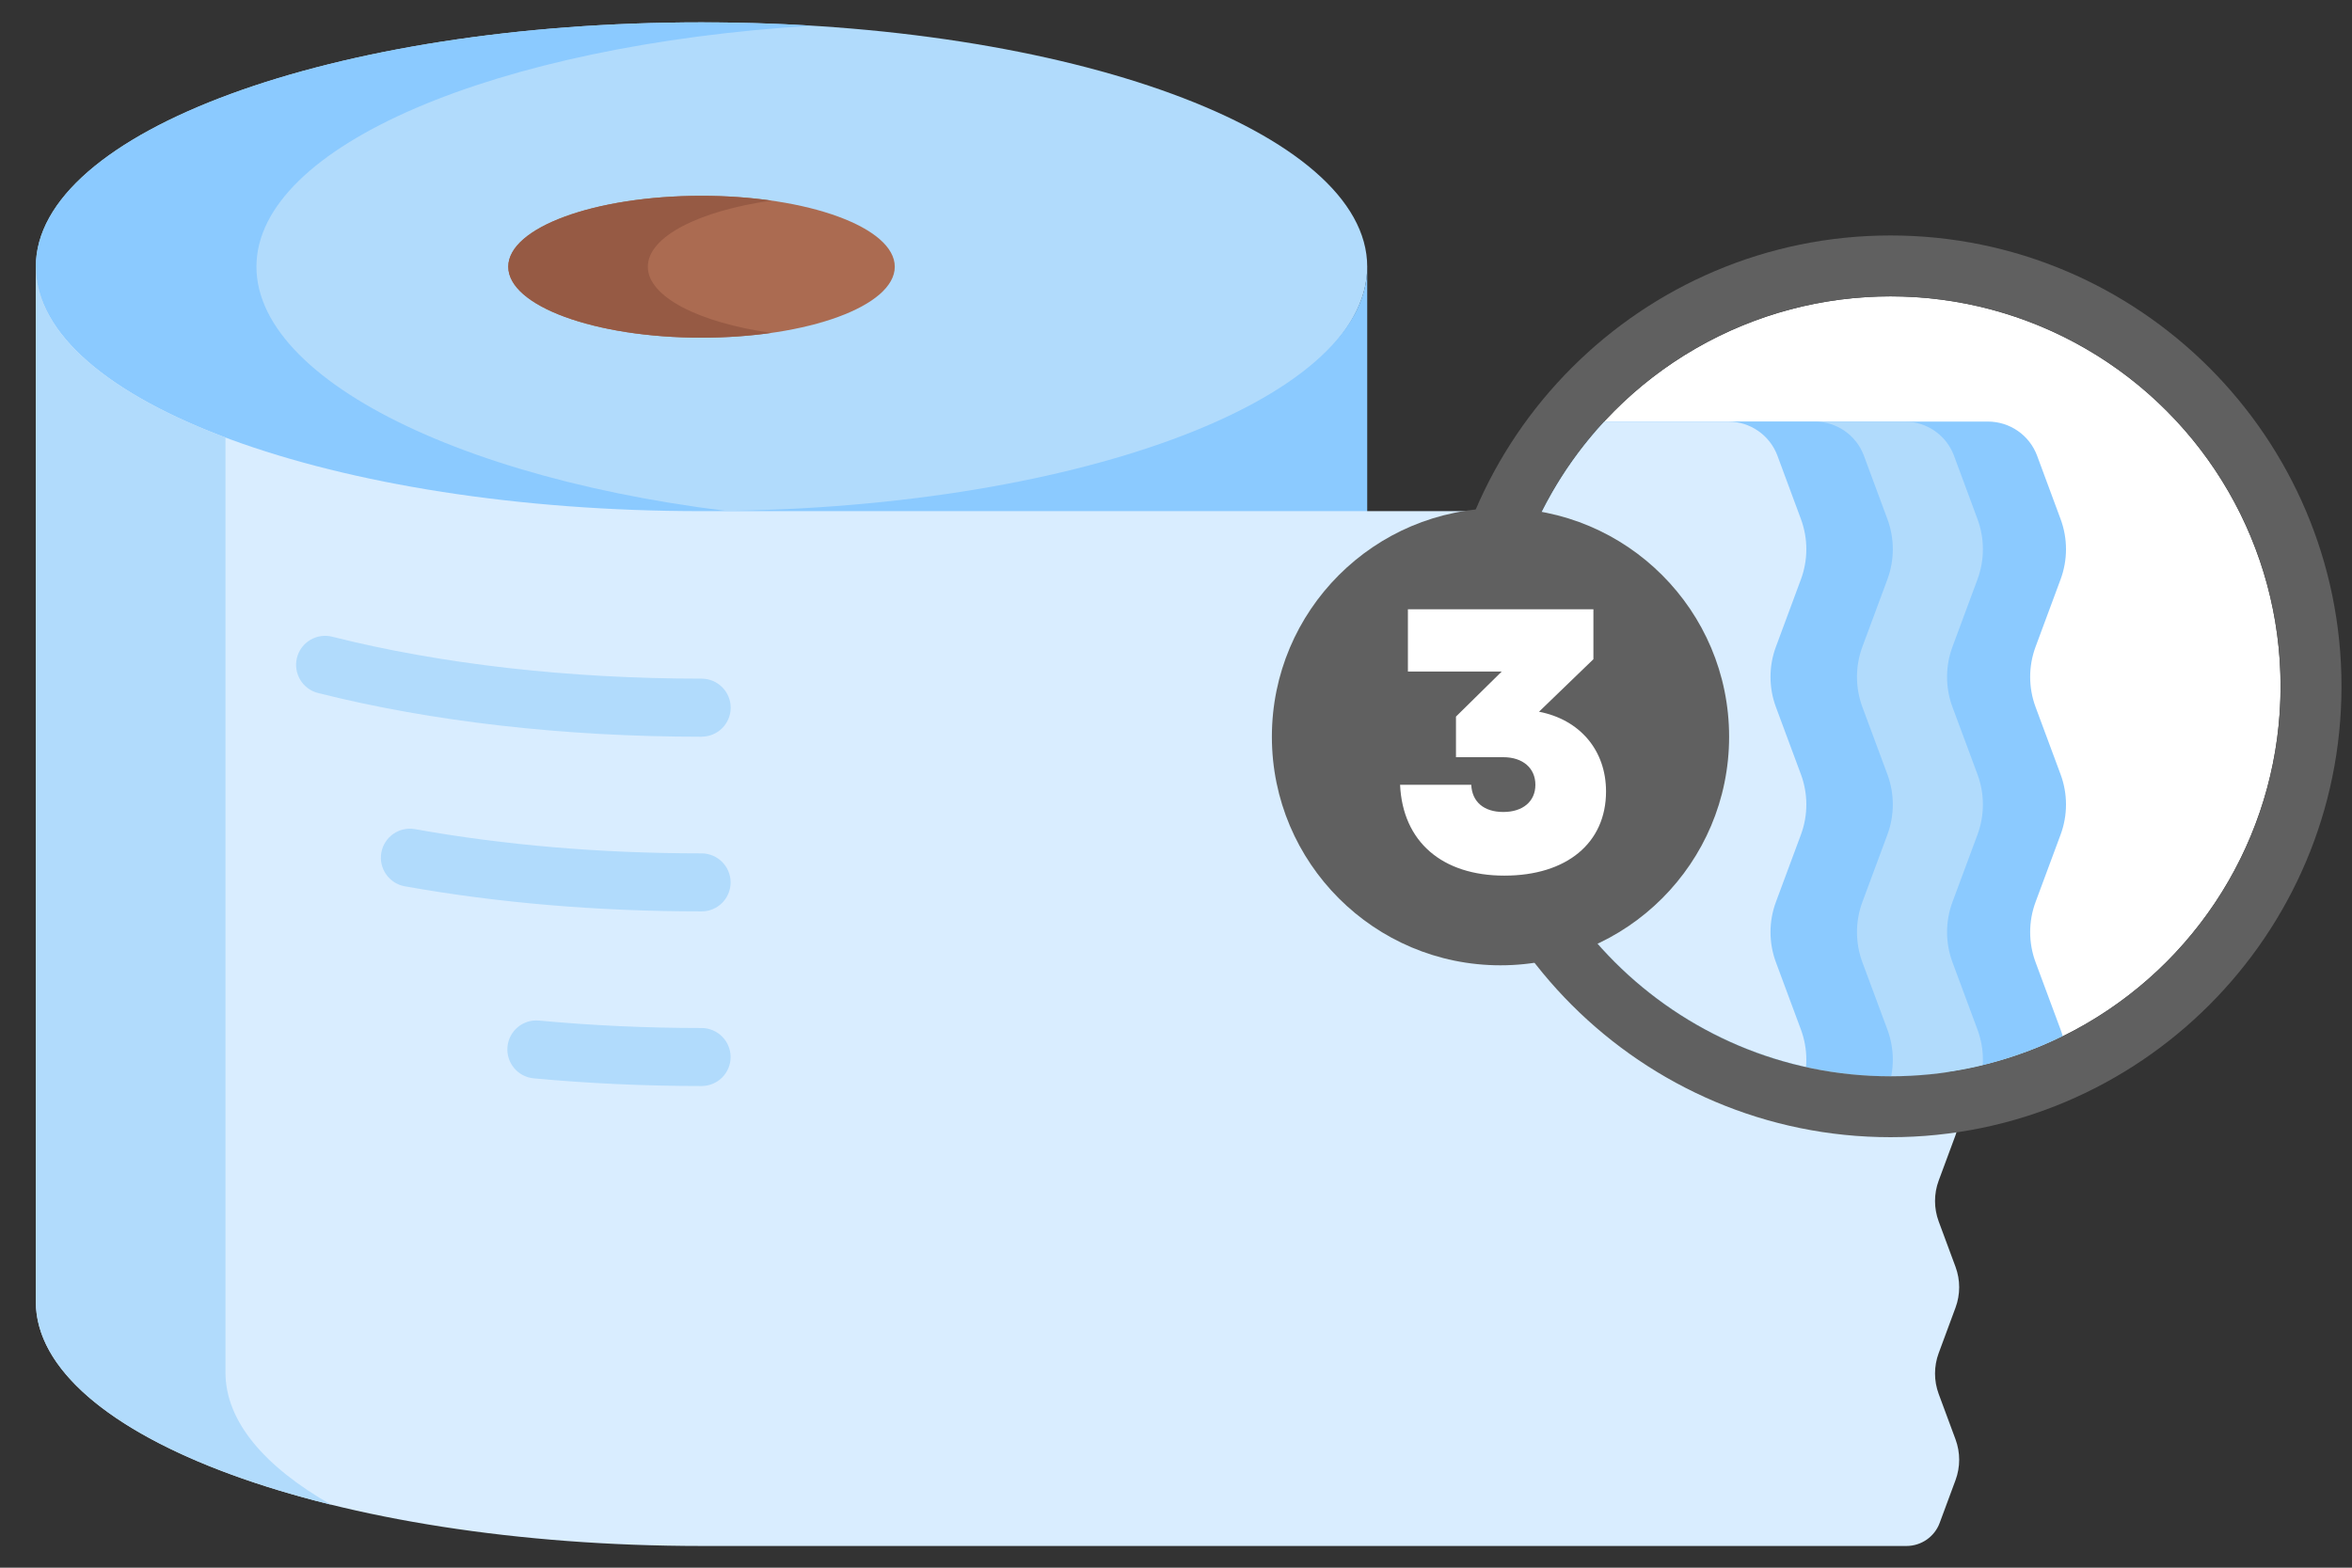 <?xml version="1.0" encoding="UTF-8"?>
<svg xmlns="http://www.w3.org/2000/svg" width="300" height="200" xmlns:xlink="http://www.w3.org/1999/xlink" viewBox="0 0 300 200">
  <rect x="0" y="0" width="300" height="200" fill="#333333" stroke="none"/>
  <defs>
    <style>
      .cls-1 {
        fill: #965a44;
      }

      .cls-2 {
        fill: #fff;
      }

      .cls-3 {
        fill: #d9edff;
      }

      .cls-4 {
        fill: #606060;
      }

      .cls-5 {
        fill: #b1dbfc;
      }

      .cls-6 {
        fill: none;
      }

      .cls-7 {
        fill: #8bcaff;
      }

      .cls-8 {
        fill: #ab6b51;
      }

      .cls-9 {
        clip-path: url(#clippath);
      }
    </style>
    <clipPath id="clippath">
      <circle class="cls-6" cx="241.14" cy="87.56" r="49.75"/>
    </clipPath>
  </defs>
  <g id="Frame">
    <rect class="cls-6" width="300" height="200"/>
  </g>
  <g id="Artwork">
    <path class="cls-5" d="M89.48,2.85C42.59,2.85,4.57,16.8,4.57,34.03s38.01,32.66,84.91,32.66,84.91-15.44,84.91-32.66S136.37,2.85,89.48,2.85h0Z"/>
    <path class="cls-7" d="M32.71,34.03c0-15.46,30.64-28.29,70.84-30.75-4.58-.28-9.28-.43-14.07-.43-46.89,0-84.91,13.96-84.91,31.18s38.01,32.66,84.91,32.66c4.79,0,9.49-.16,14.07-.47-40.2-2.71-70.84-16.73-70.84-32.19Z"/>
    <path class="cls-7" d="M89.48,65.2l84.91,1.97v-33.15c0,17.22-38.01,31.18-84.91,31.18h0Z"/>
    <path class="cls-3" d="M249.44,100.81c.62-1.68.62-3.52,0-5.2l-2.15-5.81c-.62-1.68-.62-3.52,0-5.19l2.15-5.81c.62-1.68.62-3.52,0-5.19l-2.02-5.45c-.66-1.77-2.35-2.95-4.25-2.95H89.48c-46.89,0-84.91-13.97-84.91-31.18v132.02c0,17.22,38.01,31.18,84.91,31.18h153.69c1.89,0,3.59-1.18,4.24-2.95l2.02-5.45c.62-1.68.62-3.52,0-5.2l-2.15-5.8c-.62-1.68-.62-3.52,0-5.2l2.15-5.81c.62-1.68.62-3.52,0-5.2l-2.15-5.8c-.62-1.68-.62-3.52,0-5.2l2.15-5.8c.62-1.68.62-3.52,0-5.2l-2.15-5.81c-.62-1.68-.62-3.52,0-5.2l2.15-5.81c.62-1.68.62-3.52,0-5.2l-2.15-5.81c-.62-1.68-.62-3.52,0-5.2l2.16-5.81Z"/>
    <path class="cls-5" d="M28.76,175.1V55.81c-14.96-5.62-24.19-13.31-24.19-21.78v132.02c0,10.8,14.95,20.31,37.66,25.91-8.52-4.86-13.47-10.65-13.47-16.86Z"/>
    <ellipse class="cls-8" cx="89.48" cy="34.03" rx="24.65" ry="9.05"/>
    <path class="cls-1" d="M82.63,34.03c0-3.85,6.54-7.13,15.75-8.44-2.76-.39-5.76-.61-8.9-.61-13.62,0-24.65,4.05-24.65,9.05s11.04,9.05,24.65,9.05c3.14,0,6.14-.22,8.9-.61-9.22-1.31-15.75-4.6-15.75-8.44Z"/>
    <path class="cls-5" d="M89.49,93.99h-.01c-17.55,0-34.46-1.93-48.92-5.58-1.98-.5-3.18-2.51-2.68-4.5.5-1.98,2.51-3.18,4.5-2.68,13.87,3.5,30.16,5.35,47.11,5.35,2.04,0,3.71,1.66,3.71,3.7s-1.65,3.7-3.7,3.7h0Z"/>
    <path class="cls-5" d="M89.49,116.27h-.01c-13.26,0-25.99-1.08-37.85-3.2-2.01-.36-3.35-2.29-2.99-4.3.36-2.01,2.28-3.35,4.3-2.99,11.42,2.05,23.72,3.09,36.54,3.09,2.04,0,3.71,1.66,3.71,3.7,0,2.05-1.65,3.7-3.69,3.7h0Z"/>
    <path class="cls-5" d="M89.49,138.55h-.01c-7.25,0-14.45-.33-21.41-.98-2.04-.19-3.53-2-3.34-4.03.19-2.04,1.99-3.53,4.03-3.34,6.73.63,13.7.95,20.72.95,2.04,0,3.71,1.66,3.71,3.7s-1.65,3.7-3.7,3.7Z"/>
    <g>
      <circle class="cls-2" cx="241.14" cy="87.56" r="49.75"/>
      <g class="cls-9">
        <g>
          <path class="cls-7" d="M262.83,204.16c.92-2.48.92-5.21,0-7.69l-3.19-8.59c-.92-2.48-.92-5.21,0-7.69l3.19-8.59c.92-2.48.92-5.21,0-7.69l-3.19-8.59c-.92-2.48-.92-5.21,0-7.69l3.19-8.59c.92-2.48.92-5.21,0-7.69l-3.19-8.59c-.92-2.48-.92-5.21,0-7.69l3.19-8.59c.92-2.48.92-5.21,0-7.69l-3.19-8.59c-.92-2.48-.92-5.21,0-7.69l3.19-8.6c.92-2.48.92-5.21,0-7.69l-2.99-8.07c-.97-2.63-3.48-4.37-6.28-4.37H106.59v195.39h146.97c2.8,0,5.31-1.74,6.28-4.37l2.99-8.07c.92-2.48.92-5.21,0-7.69l-3.19-8.59c-.92-2.48-.92-5.21,0-7.69l3.19-8.59Z"/>
          <path class="cls-5" d="M252.23,204.16c.92-2.48.92-5.21,0-7.69l-3.19-8.59c-.92-2.48-.92-5.21,0-7.69l3.19-8.59c.92-2.48.92-5.21,0-7.69l-3.19-8.59c-.92-2.48-.92-5.21,0-7.69l3.19-8.59c.92-2.48.92-5.21,0-7.69l-3.19-8.59c-.92-2.48-.92-5.21,0-7.69l3.19-8.59c.92-2.48.92-5.21,0-7.69l-3.19-8.59c-.92-2.48-.92-5.21,0-7.69l3.19-8.6c.92-2.48.92-5.21,0-7.69l-2.99-8.07c-.97-2.63-3.48-4.37-6.28-4.37H95.99v195.39h146.97c2.8,0,5.31-1.74,6.28-4.37l2.99-8.07c.92-2.48.92-5.21,0-7.69l-3.19-8.59c-.92-2.48-.92-5.21,0-7.69l3.19-8.59Z"/>
          <path class="cls-7" d="M240.74,204.16c.92-2.48.92-5.21,0-7.69l-3.19-8.59c-.92-2.48-.92-5.21,0-7.69l3.19-8.59c.92-2.48.92-5.21,0-7.69l-3.19-8.59c-.92-2.48-.92-5.21,0-7.69l3.19-8.59c.92-2.48.92-5.21,0-7.69l-3.19-8.59c-.92-2.48-.92-5.21,0-7.69l3.19-8.59c.92-2.48.92-5.21,0-7.69l-3.19-8.59c-.92-2.48-.92-5.21,0-7.69l3.19-8.6c.92-2.48.92-5.21,0-7.69l-2.99-8.07c-.97-2.63-3.48-4.37-6.28-4.37H84.5v195.39h146.97c2.8,0,5.31-1.74,6.28-4.37l2.99-8.07c.92-2.48.92-5.21,0-7.69l-3.19-8.59c-.92-2.48-.92-5.21,0-7.69l3.19-8.59Z"/>
          <path class="cls-3" d="M229.71,204.16c.92-2.48.92-5.21,0-7.69l-3.19-8.59c-.92-2.48-.92-5.21,0-7.69l3.19-8.59c.92-2.48.92-5.21,0-7.69l-3.19-8.59c-.92-2.48-.92-5.21,0-7.69l3.19-8.59c.92-2.48.92-5.21,0-7.69l-3.19-8.59c-.92-2.48-.92-5.21,0-7.69l3.19-8.59c.92-2.48.92-5.21,0-7.69l-3.19-8.59c-.92-2.48-.92-5.21,0-7.69l3.19-8.6c.92-2.48.92-5.21,0-7.69l-2.99-8.07c-.97-2.63-3.48-4.37-6.28-4.37H73.47v195.39h146.97c2.8,0,5.31-1.74,6.28-4.37l2.99-8.07c.92-2.48.92-5.21,0-7.69l-3.19-8.59c-.92-2.48-.92-5.21,0-7.69l3.19-8.59Z"/>
        </g>
      </g>
      <path class="cls-4" d="M241.14,37.81c27.47,0,49.75,22.27,49.75,49.75s-22.27,49.75-49.75,49.75-49.75-22.27-49.75-49.75,22.27-49.75,49.75-49.75M241.14,30.04c-31.71,0-57.52,25.8-57.52,57.52s25.8,57.52,57.52,57.52,57.52-25.8,57.52-57.52-25.8-57.52-57.52-57.52h0Z"/>
    </g>
    <circle class="cls-4" cx="191.39" cy="93.99" r="29.16"/>
    <path class="cls-2" d="M178.58,100.12h9.08c.1,2.19,1.62,3.47,4.09,3.47s4.09-1.33,4.09-3.47-1.62-3.52-4.09-3.52h-6.04v-5.18l5.84-5.75h-11.97v-7.94h23.66v6.37l-6.94,6.7c5.18,1,8.55,4.89,8.55,10.17,0,6.6-5.04,10.74-12.97,10.74s-12.97-4.32-13.3-11.59Z"/>
  </g>
</svg>